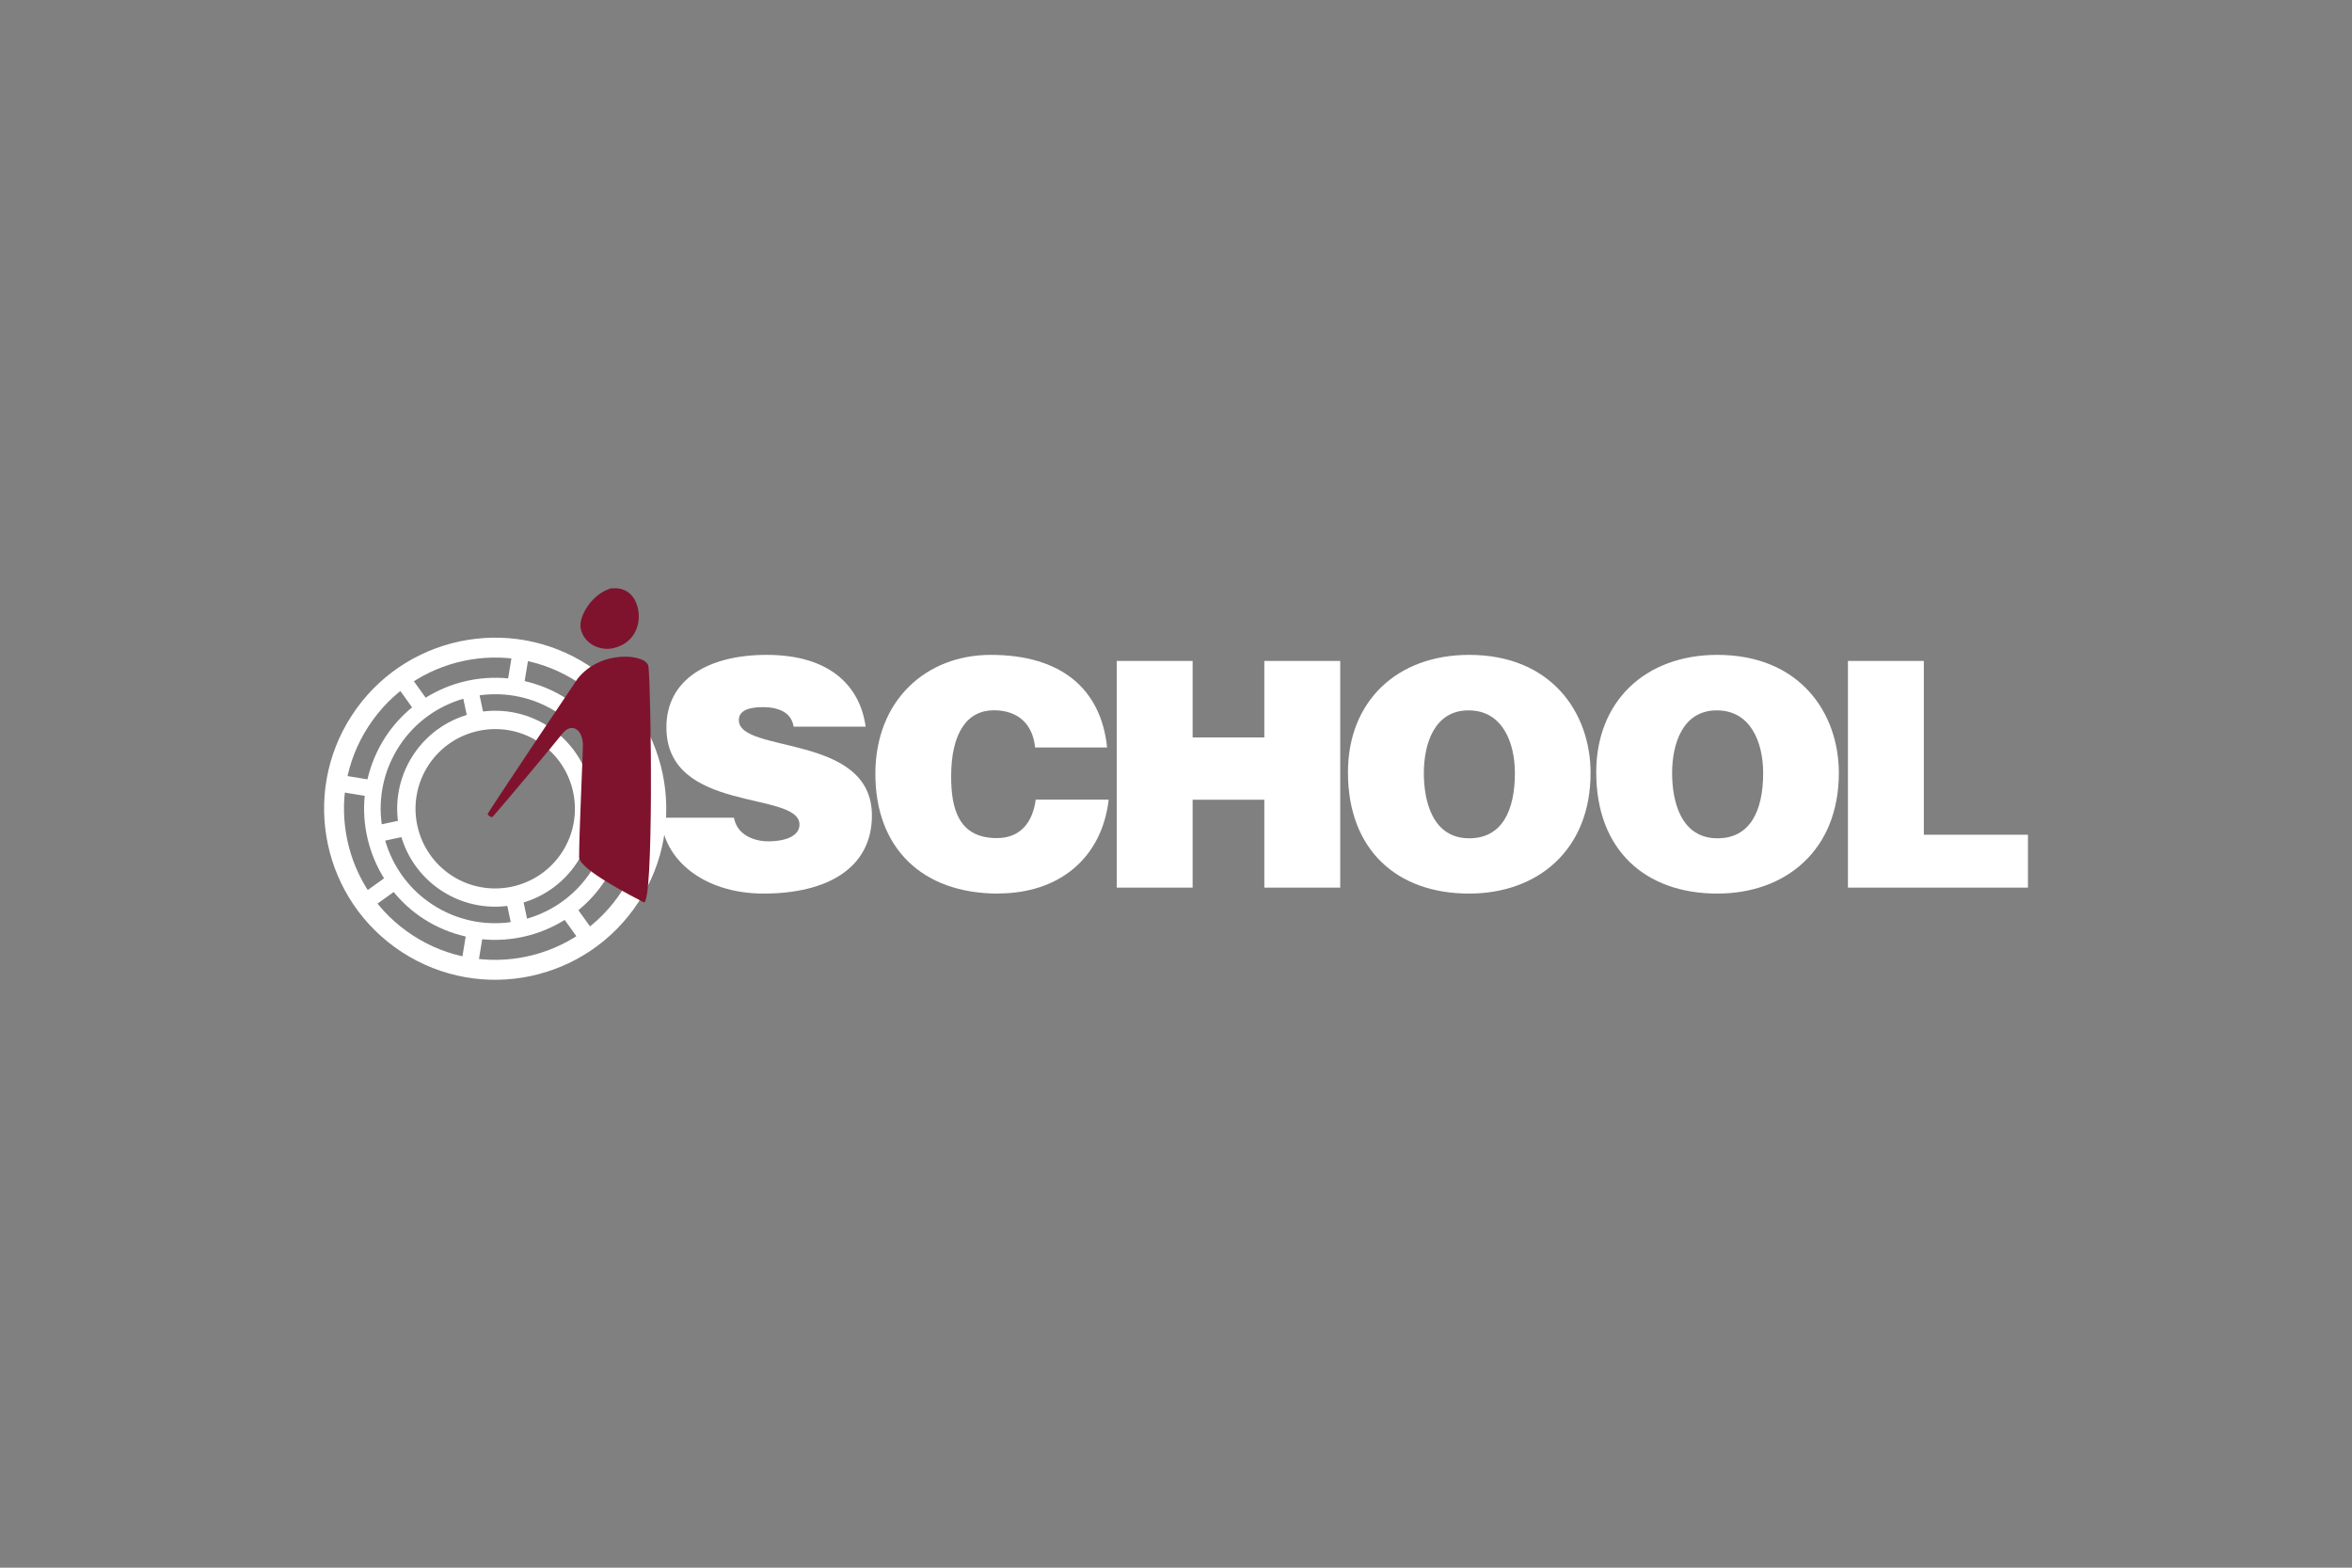<?xml version="1.0" encoding="UTF-8"?>
<svg id="_Слой_1" data-name="Слой 1" xmlns="http://www.w3.org/2000/svg" viewBox="0 0 225 150">
  <rect x="0" y="0" width="225" height="150" fill="#808080" stroke="none"/>
  <defs>
    <style>
      .cls-1 {
        fill: none;
      }

      .cls-2 {
        fill: #fff;
      }

      .cls-3 {
        fill: #7f132d;
      }
    </style>
  </defs>
  <rect class="cls-1" width="225" height="150"/>
  <path class="cls-2" d="M63.26,79.18l-3.41-.56c.27-2.76-.38-5.54-1.85-7.89l2.81-2.01c.05-.04-.11-.36-.37-.72-.26-.36-.51-.62-.56-.58l-2.8,2.01c-.8-.98-1.76-1.85-2.87-2.57-1.27-.82-2.63-1.37-4.02-1.69l.56-3.41c.01-.06-.33-.17-.77-.24-.44-.07-.8-.08-.81-.02l-.56,3.41c-2.76-.27-5.54,.38-7.89,1.85l-2.01-2.81c-.04-.05-.36,.11-.72,.37-.36,.26-.62,.51-.58,.56l2.01,2.8c-.97,.8-1.85,1.76-2.57,2.87-.82,1.27-1.37,2.63-1.7,4.02l-3.41-.56c-.06-.01-.17,.33-.24,.77-.07,.44-.08,.8-.02,.81l3.41,.56c-.27,2.75,.38,5.53,1.85,7.89l-2.81,2.02c-.05,.04,.12,.36,.37,.72,.26,.36,.51,.62,.56,.58l2.8-2.01c.8,.98,1.76,1.85,2.87,2.57,1.27,.82,2.63,1.37,4.02,1.69l-.56,3.41c-.01,.06,.33,.17,.77,.24,.44,.07,.8,.08,.81,.02l.56-3.41c2.75,.27,5.53-.38,7.89-1.85l2.02,2.81s.36-.12,.72-.38c.36-.26,.62-.51,.58-.56l-2.01-2.8c.98-.8,1.85-1.76,2.57-2.87,.82-1.27,1.37-2.63,1.69-4.02l3.41,.56c.06,.01,.17-.34,.24-.77,.07-.44,.08-.8,.02-.81Zm-6.7,4.17c-1.49,2.3-3.7,3.84-6.14,4.55l-.55-2.59c-.01-.05-.37-.02-.8,.07-.43,.09-.77,.21-.76,.26l.55,2.59c-2.52,.35-5.16-.17-7.46-1.66-2.3-1.49-3.84-3.7-4.55-6.14l2.54-.54c.05-.01,.02-.37-.07-.8-.09-.43-.21-.77-.26-.76l-2.54,.54c-.35-2.52,.17-5.16,1.66-7.46,1.49-2.3,3.7-3.84,6.14-4.55l.5,2.34s.37,.01,.8-.08c.43-.09,.77-.2,.76-.25l-.5-2.34c2.52-.35,5.16,.17,7.46,1.66,2.3,1.49,3.84,3.7,4.55,6.14l-2.34,.5s-.02,.37,.08,.8c.09,.43,.21,.77,.26,.76l2.34-.5c.35,2.52-.17,5.16-1.66,7.46Z"/>
  <path class="cls-2" d="M52.48,69.52c-4.34-2.82-10.15-1.59-12.97,2.75-2.82,4.34-1.59,10.15,2.75,12.97,4.34,2.82,10.15,1.59,12.97-2.75,2.82-4.34,1.59-10.15-2.75-12.97Zm1.29,12.02c-2.3,3.53-7.02,4.53-10.55,2.24-3.53-2.3-4.53-7.02-2.24-10.55,2.3-3.53,7.02-4.53,10.55-2.24,3.53,2.29,4.53,7.02,2.24,10.55Z"/>
  <path class="cls-2" d="M56.29,63.66c-7.58-4.93-17.72-2.77-22.64,4.8-4.93,7.58-2.77,17.71,4.8,22.64,7.58,4.93,17.71,2.78,22.64-4.8,4.93-7.58,2.78-17.71-4.8-22.64Zm3.2,21.6c-4.35,6.7-13.31,8.6-20,4.24-6.7-4.35-8.6-13.31-4.24-20,4.35-6.7,13.31-8.6,20-4.24,6.7,4.35,8.6,13.31,4.24,20Z"/>
  <path class="cls-2" d="M73.07,85.5c-5.84,0-9.66-3.34-9.81-7.26h6.95c.15,.78,.58,1.36,1.2,1.72,.58,.36,1.35,.54,2.06,.54,1.81,0,3.01-.57,3.01-1.6,0-3.28-12.73-1.02-12.73-9.31,0-4.61,4.06-6.93,9.59-6.93,6.15,0,8.95,3.07,9.47,6.87h-6.89c-.12-.75-.52-1.21-1.05-1.48-.52-.27-1.17-.39-1.88-.39-1.6,0-2.31,.45-2.31,1.24,0,3.25,12.73,1.24,12.73,9.13,0,5.03-4.27,7.47-10.36,7.47Z"/>
  <path class="cls-2" d="M95.49,85.5c-7.32,0-11.75-4.4-11.75-11.45s4.86-11.39,11.04-11.39c6.77,0,10.55,3.28,11.13,8.86h-6.89c-.22-2.26-1.66-3.56-3.94-3.56-2.55,0-4.09,2.14-4.09,6.33,0,3.04,.68,5.9,4.37,5.9,2.34,0,3.44-1.6,3.72-3.68h6.98c-.65,5.6-4.74,8.98-10.58,8.98Z"/>
  <path class="cls-2" d="M120.95,84.93v-8.41h-6.86v8.41h-7.26v-21.69h7.26v7.32h6.86v-7.32h7.26v21.69h-7.26Z"/>
  <path class="cls-2" d="M140.54,85.5c-6.95,0-11.59-4.22-11.59-11.6,0-6.81,4.7-11.24,11.59-11.24,7.9,0,11.62,5.57,11.62,11.3,0,7.38-5.07,11.54-11.62,11.54Zm-.06-17.53c-3.29,0-4.27,3.25-4.27,6s.86,6.24,4.34,6.24c3.14,0,4.37-2.65,4.37-6.24,0-2.95-1.2-6-4.43-6Z"/>
  <path class="cls-2" d="M164.29,85.5c-6.95,0-11.59-4.22-11.59-11.6,0-6.81,4.7-11.24,11.59-11.24,7.9,0,11.62,5.57,11.62,11.3,0,7.38-5.07,11.54-11.62,11.54Zm-.06-17.53c-3.29,0-4.27,3.25-4.27,6s.86,6.24,4.34,6.24c3.14,0,4.37-2.65,4.37-6.24,0-2.95-1.2-6-4.43-6Z"/>
  <path class="cls-2" d="M176.78,84.93v-21.69h7.26v16.63h9.96v5.06h-17.22Z"/>
  <path class="cls-3" d="M62.03,63.75c.26,2.09,.53,23.11-.46,22.58-1-.53-6.17-3.14-6.17-4.31,.01-2.65,.38-10.14,.36-10.8-.04-1.41-1.06-2.15-1.97-1.01-.79,1-5.54,6.68-6.64,7.92-.15,.17-.47-.12-.5-.25-.02-.09,8.53-12.84,8.59-12.92,2.24-2.87,6.64-2.37,6.78-1.22Zm-3.88-7.39c1.84-.39,2.65,.8,2.88,1.88,.33,1.57-.37,3.35-2.42,3.79-1.19,.25-2.74-.38-3.06-1.9-.24-1.14,1.15-3.46,3.06-3.87l-.47,.1Z"/>
</svg>